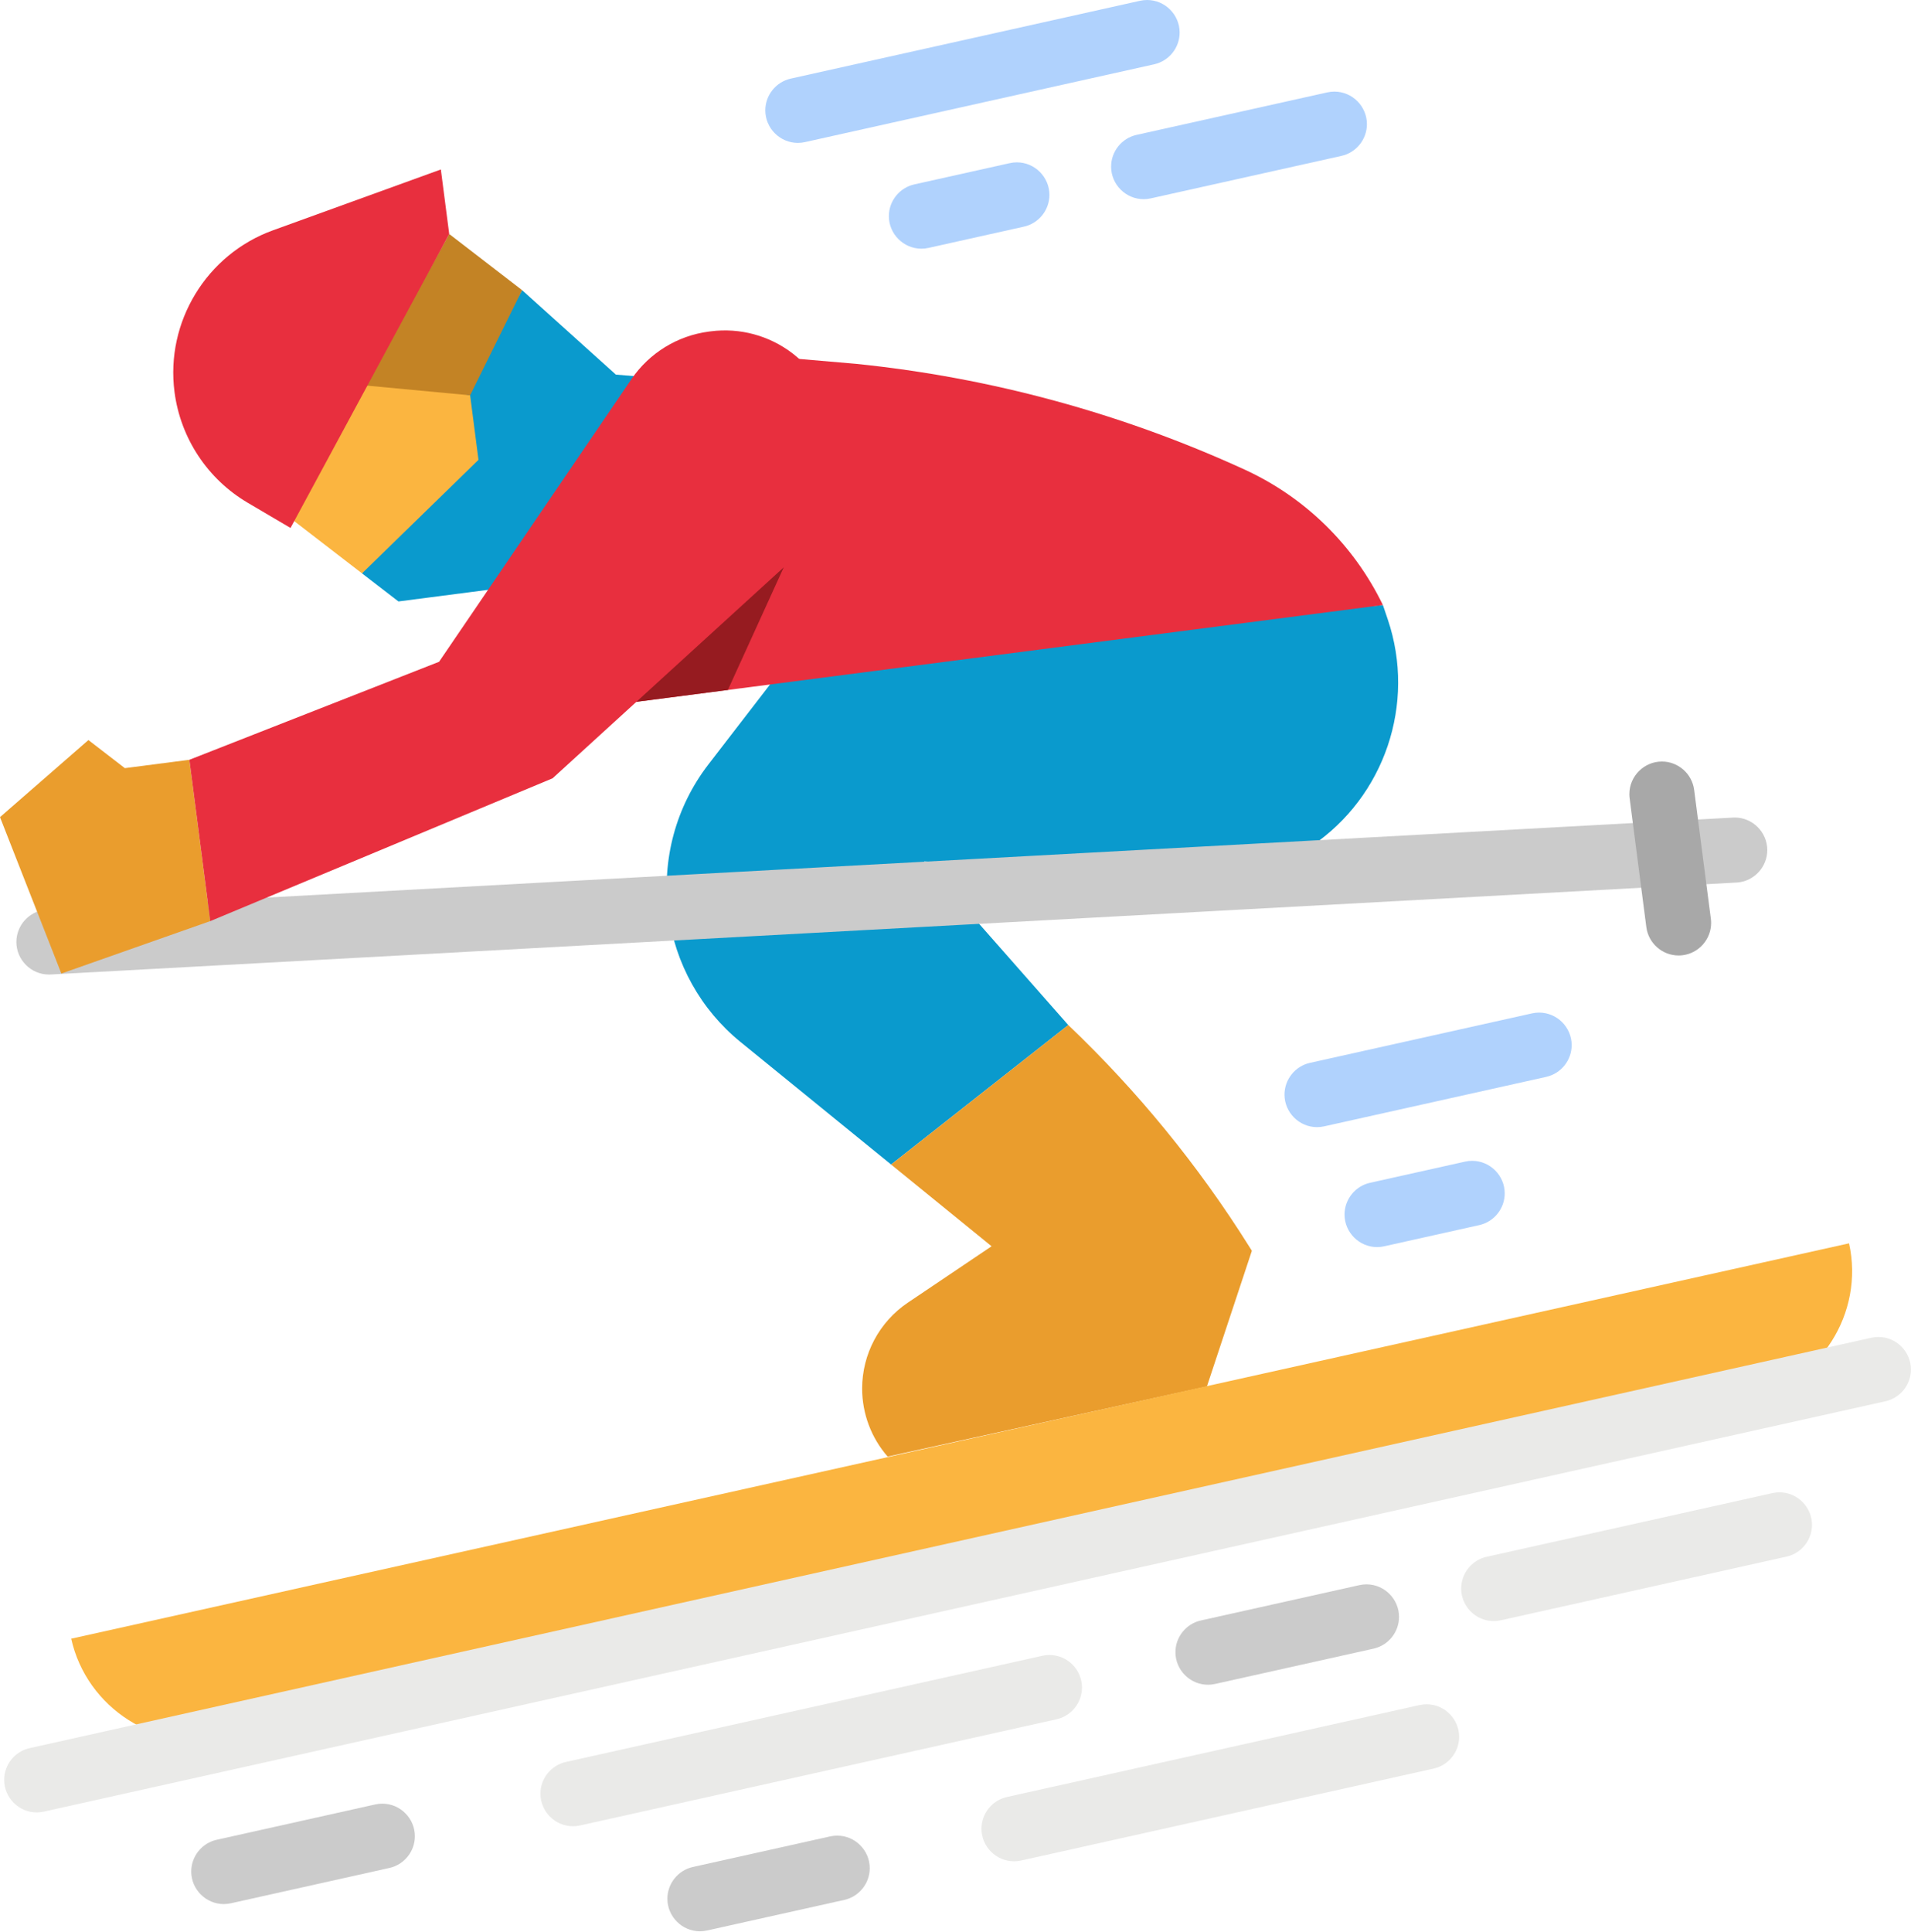 <?xml version="1.0" encoding="UTF-8" standalone="no"?>
<!DOCTYPE svg PUBLIC "-//W3C//DTD SVG 1.1//EN" "http://www.w3.org/Graphics/SVG/1.1/DTD/svg11.dtd">
<svg width="100%" height="100%" viewBox="0 0 470 475" version="1.1" xmlns="http://www.w3.org/2000/svg" xmlns:xlink="http://www.w3.org/1999/xlink" xml:space="preserve" xmlns:serif="http://www.serif.com/" style="fill-rule:evenodd;clip-rule:evenodd;stroke-linejoin:round;stroke-miterlimit:2;">
    <g transform="matrix(1,0,0,1,-26.074,-16)">
        <path d="M245.237,302.354L208.193,272.215C198.424,264.267 192.071,252.864 190.452,240.375C188.775,227.439 192.309,214.354 200.27,204.021L215.453,184.321L219.782,178.204L366.191,164.78L367.397,168.343C374.383,188.988 366.629,211.927 348.55,224.1C339.609,230.121 328.91,232.99 318.156,232.252L253.356,227.808L288.81,268.06L245.237,302.354Z" style="fill:rgb(10,154,205);fill-rule:nonzero;"/>
        <path d="M193.442,101.748L236.642,105.471C269.693,108.843 301.966,117.625 332.169,131.465C347.032,138.276 359.065,150.059 366.186,164.776L183.718,188.43L173.149,190.043L177.549,140.828L193.442,101.748Z" style="fill:rgb(232,47,62);fill-rule:nonzero;"/>
        <path d="M115.107,156.989L124.069,163.895L147.87,160.809L195.845,109.603L177.548,108.118L154.481,87.35" style="fill:rgb(10,154,205);fill-rule:nonzero;"/>
        <path d="M288.812,268.057L245.237,302.357L269.946,322.457L249.356,336.319C242.334,341.046 238.114,348.976 238.114,357.441C238.114,363.59 240.341,369.536 244.382,374.172L322.907,356.93L333.963,323.566L333.288,322.49C320.786,302.565 305.845,284.28 288.812,268.057Z" style="fill:rgb(234,157,45);fill-rule:nonzero;"/>
        <path d="M97.183,143.179L116.87,108.359L141.699,113.208L143.756,129.075L115.107,156.989L97.183,143.179Z" style="fill:rgb(251,181,64);fill-rule:nonzero;"/>
        <path d="M141.699,113.208L154.481,87.35L136.557,73.54L115.956,110.789L141.699,113.208Z" style="fill:rgb(195,131,37);fill-rule:nonzero;"/>
        <path d="M38.111,255.64C38.108,255.64 38.105,255.64 38.102,255.64C33.713,255.64 30.102,252.029 30.102,247.64C30.102,243.516 33.29,240.034 37.398,239.671L452,217.061C452.241,217.039 452.483,217.028 452.724,217.028C457.114,217.028 460.727,220.641 460.727,225.031C460.727,229.148 457.549,232.627 453.449,233L38.849,255.61C38.6,255.63 38.354,255.64 38.111,255.64Z" style="fill:rgb(203,203,203);fill-rule:nonzero;"/>
        <path d="M438.906,250.953C434.907,250.948 431.495,247.946 430.982,243.98L426.869,212.245C426.828,211.918 426.808,211.588 426.808,211.258C426.808,206.869 430.419,203.258 434.808,203.258C438.794,203.258 442.203,206.238 442.736,210.188L446.85,241.924C446.894,242.265 446.916,242.608 446.916,242.952C446.916,246.954 443.913,250.372 439.944,250.886C439.6,250.931 439.253,250.953 438.906,250.953Z" style="fill:rgb(168,168,168);fill-rule:nonzero;"/>
        <g transform="matrix(0.976,-0.217,0.217,0.976,-77.547,67.052)">
            <path d="M41.881,369.863L489.881,369.863C489.881,387.418 475.436,401.863 457.881,401.863L73.881,401.863C56.326,401.863 41.881,387.418 41.881,369.863Z" style="fill:rgb(251,181,64);fill-rule:nonzero;"/>
        </g>
        <path d="M35.1,461.672C35.099,461.672 35.098,461.672 35.097,461.672C30.708,461.672 27.097,458.061 27.097,453.672C27.097,449.933 29.718,446.669 33.368,445.861L486.268,344.961C486.856,344.826 487.458,344.757 488.062,344.757C492.451,344.757 496.062,348.369 496.062,352.757C496.062,356.513 493.418,359.788 489.746,360.578L36.846,461.478C36.273,461.606 35.687,461.671 35.1,461.672Z" style="fill:rgb(234,234,232);fill-rule:nonzero;"/>
        <path d="M81.1,484.208C76.714,484.204 73.108,480.594 73.108,476.208C73.108,472.474 75.722,469.213 79.366,468.4L118.409,459.7C118.968,459.578 119.539,459.517 120.111,459.517C124.5,459.517 128.111,463.128 128.111,467.517C128.111,471.237 125.516,474.491 121.888,475.317L82.845,484.017C82.272,484.145 81.687,484.209 81.1,484.208Z" style="fill:rgb(203,203,203);fill-rule:nonzero;"/>
        <path d="M166.991,465.071C162.603,465.07 158.993,461.459 158.993,457.071C158.993,453.334 161.612,450.071 165.26,449.261L282.389,423.161C282.977,423.026 283.579,422.957 284.183,422.957C288.572,422.957 292.183,426.569 292.183,430.957C292.183,434.713 289.539,437.988 285.867,438.778L168.738,464.878C168.165,465.006 167.579,465.071 166.991,465.071Z" style="fill:rgb(234,234,232);fill-rule:nonzero;"/>
        <path d="M323.163,430.278C318.775,430.277 315.165,426.666 315.165,422.278C315.165,418.541 317.784,415.278 321.432,414.468L360.474,405.768C361.027,405.649 361.592,405.589 362.158,405.589C366.546,405.589 370.158,409.2 370.158,413.589C370.158,417.303 367.571,420.552 363.952,421.385L324.91,430.085C324.337,430.213 323.751,430.278 323.163,430.278Z" style="fill:rgb(203,203,203);fill-rule:nonzero;"/>
        <path d="M393.439,414.621C389.051,414.62 385.441,411.009 385.441,406.621C385.441,402.884 388.06,399.621 391.708,398.811L461.985,383.153C462.556,383.026 463.139,382.962 463.724,382.962C468.113,382.962 471.725,386.573 471.725,390.962C471.725,394.697 469.11,397.959 465.464,398.771L395.187,414.428C394.613,414.556 394.027,414.621 393.439,414.621Z" style="fill:rgb(234,234,232);fill-rule:nonzero;"/>
        <path d="M275.462,473.69C271.074,473.689 267.463,470.078 267.463,465.69C267.463,461.953 270.082,458.69 273.73,457.88L375.241,435.264C375.8,435.142 376.371,435.081 376.943,435.081C381.332,435.081 384.943,438.692 384.943,443.081C384.943,446.801 382.348,450.055 378.72,450.881L277.209,473.5C276.635,473.627 276.05,473.691 275.462,473.69Z" style="fill:rgb(234,234,232);fill-rule:nonzero;"/>
        <path d="M198.214,490.9C193.826,490.899 190.215,487.288 190.215,482.9C190.215,479.163 192.834,475.9 196.482,475.09L230.282,467.56C230.841,467.438 231.412,467.377 231.984,467.377C236.373,467.377 239.984,470.988 239.984,475.377C239.984,479.097 237.389,482.351 233.761,483.177L199.961,490.707C199.388,490.835 198.802,490.9 198.214,490.9Z" style="fill:rgb(203,203,203);fill-rule:nonzero;"/>
        <g>
            <path d="M349.987,293.164C345.599,293.163 341.989,289.552 341.989,285.164C341.989,281.427 344.608,278.164 348.256,277.354L402.916,265.176C403.475,265.054 404.046,264.993 404.618,264.993C409.007,264.993 412.618,268.604 412.618,272.993C412.618,276.713 410.023,279.967 406.395,280.793L351.734,292.971C351.161,293.099 350.575,293.164 349.987,293.164Z" style="fill:rgb(176,210,253);fill-rule:nonzero;"/>
            <path d="M364.755,322.658C360.367,322.657 356.756,319.046 356.756,314.658C356.756,310.921 359.375,307.658 363.023,306.848L386.449,301.629C387.008,301.507 387.579,301.446 388.151,301.446C392.54,301.446 396.151,305.057 396.151,309.446C396.151,313.166 393.556,316.42 389.928,317.246L366.5,322.465C365.927,322.593 365.342,322.658 364.755,322.658Z" style="fill:rgb(176,210,253);fill-rule:nonzero;"/>
            <path d="M222.3,51.139C222.299,51.139 222.298,51.139 222.297,51.139C217.908,51.139 214.297,47.528 214.297,43.139C214.297,39.4 216.918,36.136 220.568,35.328L306.462,16.191C307.033,16.064 307.616,16 308.201,16C312.59,16 316.201,19.611 316.201,24C316.201,27.735 313.586,30.997 309.94,31.809L224.049,50.945C223.475,51.074 222.888,51.139 222.3,51.139Z" style="fill:rgb(176,210,253);fill-rule:nonzero;"/>
            <path d="M252.686,77.153C248.298,77.152 244.687,73.541 244.687,69.153C244.687,65.416 247.306,62.153 250.954,61.343L274.38,56.124C274.968,55.989 275.57,55.92 276.174,55.92C280.563,55.92 284.174,59.532 284.174,63.92C284.174,67.676 281.53,70.951 277.858,71.741L254.433,76.96C253.86,77.088 253.274,77.153 252.686,77.153Z" style="fill:rgb(176,210,253);fill-rule:nonzero;"/>
            <path d="M307.346,64.976C307.345,64.976 307.344,64.976 307.343,64.976C302.954,64.976 299.343,61.365 299.343,56.976C299.343,53.237 301.964,49.973 305.614,49.165L352.466,38.728C353.054,38.593 353.656,38.524 354.26,38.524C358.649,38.524 362.26,42.136 362.26,46.524C362.26,50.28 359.616,53.555 355.944,54.345L309.093,64.782C308.52,64.911 307.934,64.976 307.346,64.976Z" style="fill:rgb(176,210,253);fill-rule:nonzero;"/>
        </g>
        <path d="M97.526,145.824L86.992,139.624C77.116,133.806 70.465,123.736 68.992,112.369C66.76,95.153 76.871,78.555 93.192,72.64L134.5,57.672L136.557,73.54L97.526,145.824Z" style="fill:rgb(232,47,62);fill-rule:nonzero;"/>
        <path d="M72.647,202.828L56.78,204.885L47.818,197.98L26.074,216.932L41.165,255.395L77.79,242.496L72.647,202.828Z" style="fill:rgb(234,157,45);fill-rule:nonzero;"/>
        <path d="M181.37,109.242L134.06,178.733L72.647,202.833L77.79,242.5L161.974,207.387L218.83,155.51C228.399,146.779 233.117,133.899 231.452,121.053C230.521,113.872 226.772,107.348 221.036,102.928C215.3,98.508 208.035,96.547 200.854,97.478L200.437,97.532C192.705,98.533 185.76,102.798 181.37,109.242Z" style="fill:rgb(232,47,62);fill-rule:nonzero;"/>
        <path d="M182.585,188.577L218.83,155.506L205.091,185.66L182.585,188.577Z" style="fill:rgb(150,27,32);fill-rule:nonzero;"/>
    </g>
</svg>
